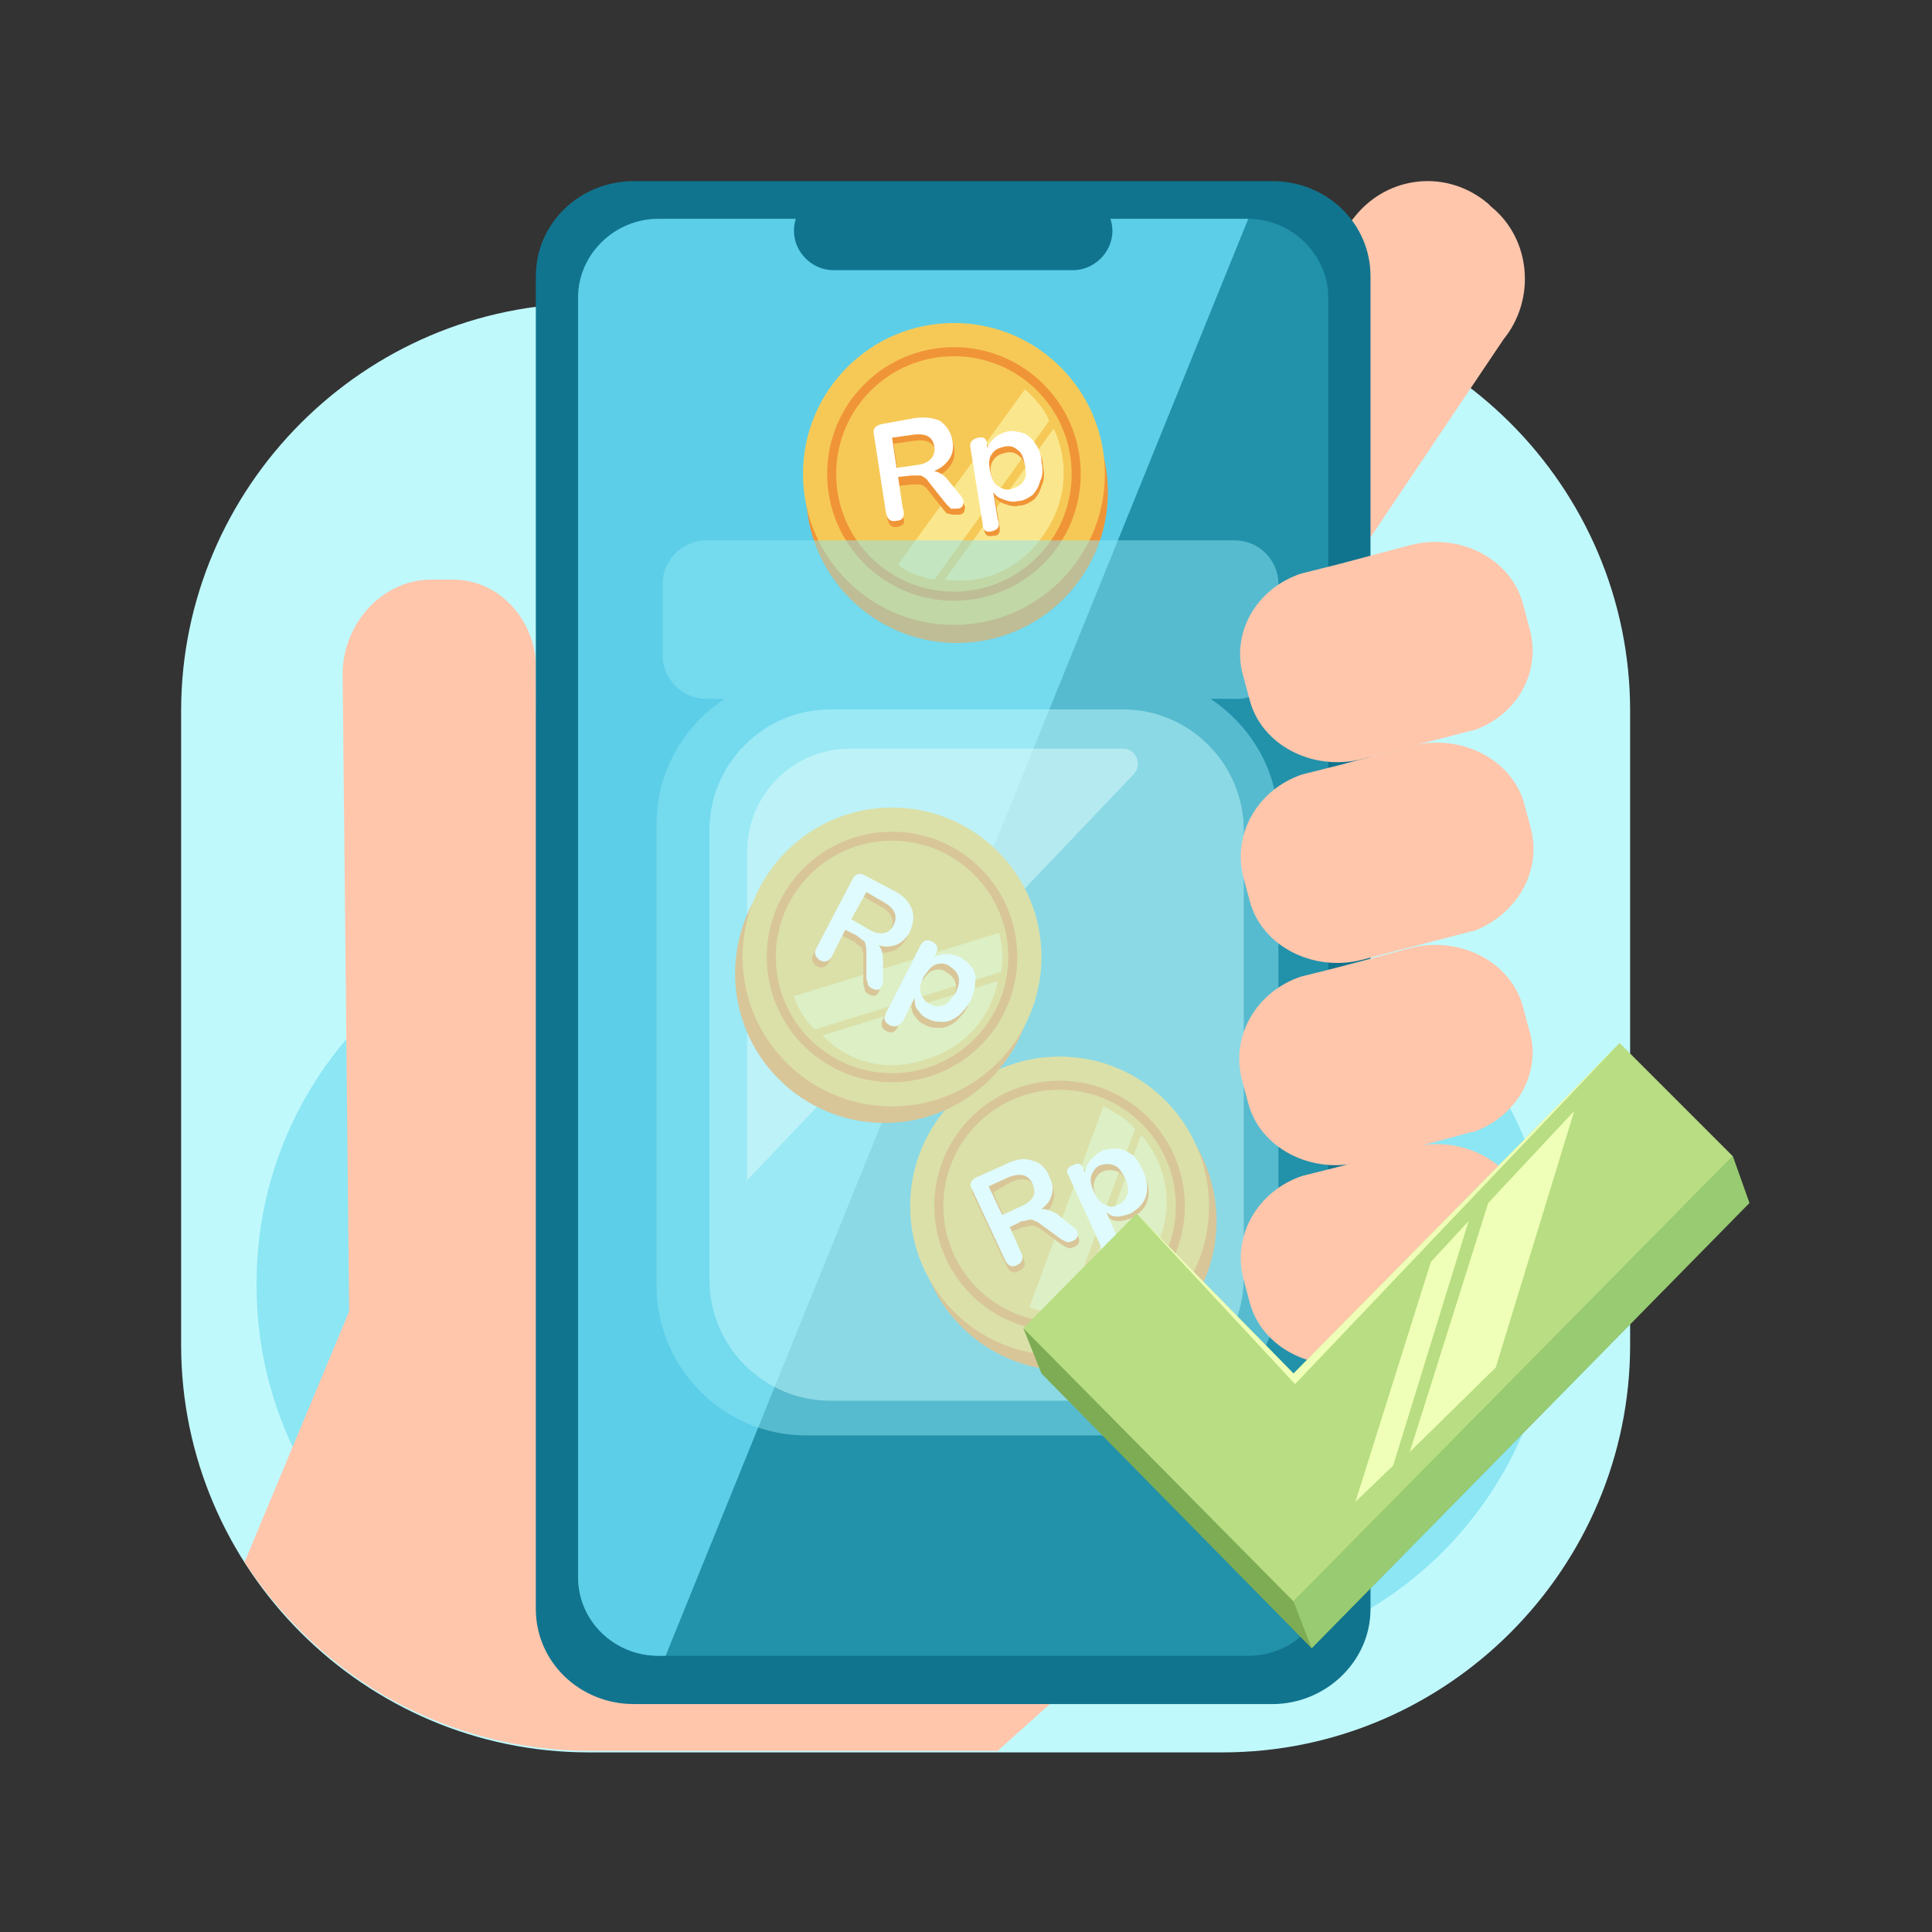 <svg width="128" height="128" viewBox="0 0 128 128" fill="none" xmlns="http://www.w3.org/2000/svg">
<rect x="0" y="0" width="128" height="128" fill="#333333" stroke="none"/>
<g clip-path="url(#clip0_1221_84311)">
<g clip-path="url(#clip1_1221_84311)">
<path d="M81 116.1H39C24.2 116.1 12 104 12 89.1V47.1C12 32.3 24.1 20.1 39 20.1H81C95.8 20.1 108 32.2 108 47.1V89.1C108 103.9 95.9 116.1 81 116.1Z" fill="#C0F9FC"/>
<path d="M78 110.1H41.9C28.1 110.1 17 98.9 17 85.2V85C17 71.2 28.2 60.1 41.9 60.1H78C91.8 60.1 102.9 71.3 102.9 85V85.1C102.9 98.9 91.8 110.1 78 110.1Z" fill="#8CE6F4"/>
<path d="M16.2 103.5C18.7 107.3 22.1 110.5 26.1 112.7C30 114.8 34.4 116 39.1 116H66.1L75.9 107.2L23.5 86L16.2 103.5Z" fill="#FFC6AC"/>
<path d="M35.5 43.9V44L36.1 105.5C36.1 108.9 33.5 111.7 30.4 111.8H28.8C25.8 111.9 23.4 109.4 23.3 106.2V103.7L22.7 44.7C22.7 41.3 25.3 38.5 28.4 38.4H30C32.9 38.4 35.3 40.8 35.5 43.9Z" fill="#FFC6AC"/>
<path d="M99.6 22.5L90.8 35.6L82.2 48.5C81.7 49.1 81.1 49.4 80.4 49.3C78.3 49.1 75.8 46.1 73.8 44.4L73.6 44.2C71 42 70.6 38 72.8 35.3L85.9 19.1L89.8 14.3C92 11.6 95.9 11.2 98.6 13.5L98.8 13.7C101.4 15.8 101.8 19.8 99.6 22.5Z" fill="#FFC6AC"/>
<path d="M84.3 112.9H42C38.4 112.9 35.5 110.1 35.5 106.6V18.3C35.5 14.8 38.4 12 42 12H84.3C87.9 12 90.8 14.8 90.8 18.3V106.6C90.8 110.1 87.8 112.9 84.3 112.9Z" fill="#11748E"/>
<path d="M88 19.7V104.5C88 107.4 85.6 109.7 82.7 109.7H43.6C40.7 109.7 38.3 107.3 38.3 104.5V19.7C38.3 16.8 40.7 14.5 43.6 14.5H82.7C85.6 14.5 88 16.9 88 19.7Z" fill="#2291AA"/>
<path d="M82.7 14.5H43.6C40.7 14.5 38.3 16.9 38.3 19.7V104.5C38.3 107.4 40.7 109.7 43.6 109.7H44.1L82.7 14.5Z" fill="#5DCEE8"/>
<path d="M71.101 17.9H55.201C53.801 17.9 52.601 16.7 52.601 15.3C52.601 13.8 53.801 12.7 55.201 12.7H71.101C72.501 12.7 73.701 13.9 73.701 15.3C73.701 16.7 72.501 17.9 71.101 17.9Z" fill="#11748E"/>
<path d="M63.4 42.6C68.923 42.6 73.4 38.123 73.4 32.6C73.4 27.077 68.923 22.6 63.4 22.6C57.877 22.6 53.4 27.077 53.4 32.6C53.4 38.123 57.877 42.6 63.4 42.6Z" fill="#F09537"/>
<path d="M63.2 41.4C68.723 41.4 73.2 36.923 73.2 31.4C73.2 25.877 68.723 21.4 63.2 21.4C57.677 21.4 53.2 25.877 53.2 31.4C53.2 36.923 57.677 41.4 63.2 41.4Z" fill="#F6C957"/>
<path d="M63.2 39.8C67.839 39.8 71.6 36.039 71.6 31.4C71.6 26.761 67.839 23 63.2 23C58.561 23 54.8 26.761 54.8 31.4C54.8 36.039 58.561 39.8 63.2 39.8Z" fill="#F09537"/>
<path d="M63.2 39.2C67.508 39.2 71 35.708 71 31.4C71 27.092 67.508 23.6 63.2 23.6C58.893 23.6 55.4 27.092 55.4 31.4C55.4 35.708 58.893 39.2 63.2 39.2Z" fill="#F6C957"/>
<path d="M59.5 37.4L67.9 25.8C67.9 25.8 69.2 26.9 69.5 27.9L61.9 38.4C61.9 38.4 60.4 38.2 59.5 37.4Z" fill="#FAE78D"/>
<path d="M62.601 38.4L69.801 28.4C69.801 28.4 71.701 31.8 69.101 35.5C66.501 39.2 62.601 38.4 62.601 38.4Z" fill="#FAE78D"/>
<path d="M59.5 34.9C59.1 35 58.9 34.8 58.8 34.4L58 29.2C57.9 28.8 58.1 28.6 58.5 28.5L60.7 28.1C61.4 28 62 28.1 62.4 28.3C62.8 28.6 63.1 29 63.2 29.6C63.3 30.1 63.2 30.5 63 30.8C62.8 31.1 62.5 31.4 62 31.6C62.3 31.7 62.6 31.8 62.9 32.2L63.8 33.3C63.9 33.5 64 33.6 63.9 33.8C63.9 34 63.7 34.1 63.5 34.1C63.3 34.1 63.2 34.1 63.1 34.1L62.7 34L61.5 32.5C61.4 32.3 61.2 32.2 61 32.1C60.8 32.1 60.6 32.1 60.4 32.1L59.5 32.2L59.8 34.2C60 34.6 59.9 34.8 59.5 34.9ZM59.5 31.4L60.9 31.2C61.7 31.1 62.1 30.6 62 30C61.9 29.3 61.4 29.1 60.6 29.2L59.2 29.4L59.5 31.4Z" fill="#F09537"/>
<path d="M65.8 35.5C65.4 35.6 65.201 35.4 65.201 35L64.4 30C64.3 29.6 64.501 29.4 64.9 29.3C65.3 29.2 65.501 29.4 65.501 29.8V30C65.6 29.7 65.8 29.5 66.001 29.3C66.201 29.1 66.501 29 66.8 28.9C67.201 28.8 67.501 28.9 67.9 29C68.201 29.1 68.501 29.4 68.701 29.7C68.9 30 69.1 30.4 69.1 30.9C69.201 31.4 69.201 31.8 69.001 32.2C68.9 32.6 68.701 32.9 68.501 33.1C68.201 33.3 67.9 33.5 67.501 33.5C67.201 33.6 66.9 33.5 66.6 33.4C66.3 33.3 66.1 33.2 65.9 32.9L66.201 34.7C66.3 35.3 66.201 35.5 65.8 35.5ZM67.1 32.8C67.4 32.7 67.701 32.6 67.9 32.3C68.1 32 68.1 31.7 68.001 31.2C67.9 30.7 67.8 30.4 67.501 30.2C67.3 30 67.001 29.9 66.6 30C66.201 30.1 66.001 30.2 65.8 30.5C65.6 30.8 65.6 31.1 65.701 31.6C65.8 32.1 65.9 32.4 66.201 32.6C66.501 32.8 66.8 32.9 67.1 32.8Z" fill="#F09537"/>
<path d="M59.401 34.5C59.001 34.6 58.8 34.4 58.7 34L57.901 28.8C57.8 28.4 58.001 28.2 58.401 28.1L60.6 27.7C61.3 27.6 61.901 27.7 62.3 27.9C62.7 28.2 63.001 28.6 63.1 29.2C63.2 29.7 63.1 30.1 62.901 30.4C62.7 30.7 62.401 31 61.901 31.2C62.2 31.3 62.501 31.4 62.8 31.8L63.7 32.9C63.8 33.1 63.901 33.2 63.8 33.4C63.8 33.6 63.6 33.7 63.401 33.7C63.2 33.7 63.1 33.7 63.001 33.7L62.7 33.4L61.501 31.9C61.401 31.7 61.2 31.6 61.001 31.5C60.8 31.5 60.6 31.5 60.401 31.5L59.501 31.6L59.8 33.6C60.001 34.2 59.8 34.5 59.401 34.5ZM59.401 31L60.8 30.8C61.6 30.7 62.001 30.2 61.901 29.6C61.8 28.9 61.3 28.7 60.501 28.8L59.1 29L59.401 31Z" fill="white"/>
<path d="M65.701 35.2C65.301 35.3 65.101 35.1 65.101 34.7L64.301 29.7C64.201 29.3 64.401 29.1 64.801 29C65.201 28.9 65.401 29.1 65.401 29.5V29.7C65.501 29.4 65.701 29.2 65.901 29C66.101 28.8 66.401 28.7 66.701 28.6C67.101 28.5 67.401 28.6 67.801 28.7C68.101 28.8 68.401 29.1 68.601 29.4C68.801 29.7 69.001 30.1 69.001 30.6C69.101 31.1 69.101 31.5 68.901 31.9C68.801 32.3 68.601 32.6 68.401 32.8C68.101 33 67.801 33.2 67.401 33.2C67.101 33.3 66.801 33.2 66.501 33.1C66.201 33 66.001 32.9 65.801 32.6L66.101 34.4C66.301 34.9 66.101 35.1 65.701 35.2ZM67.001 32.4C67.301 32.3 67.601 32.2 67.801 31.9C68.001 31.6 68.001 31.3 67.901 30.8C67.801 30.3 67.701 30 67.401 29.8C67.201 29.6 66.901 29.5 66.501 29.6C66.101 29.7 65.901 29.8 65.701 30.1C65.501 30.4 65.501 30.7 65.601 31.2C65.701 31.7 65.801 32 66.101 32.2C66.401 32.4 66.701 32.5 67.001 32.4Z" fill="white"/>
<path opacity="0.5" d="M84.7 43.4V38.7C84.7 37.1 83.4 35.8 81.8 35.8H46.8C45.2 35.8 43.9 37.1 43.9 38.7V43.4C43.9 45 45.2 46.3 46.8 46.3H48C45.3 48.1 43.5 51.1 43.5 54.6V85.2C43.5 90.6 47.9 95.1 53.4 95.1H74.8C80.2 95.1 84.7 90.7 84.7 85.2V54.6C84.7 51.1 82.9 48.1 80.2 46.3H81.8C83.4 46.4 84.7 45 84.7 43.4Z" fill="#8CE6F4"/>
<path opacity="0.5" d="M49.4 78.3L75.1 51.3C75.7 50.7 75.3 49.6 74.4 49.6H56.3C52.5 49.6 49.5 52.7 49.5 56.4V78.3H49.4Z" fill="white"/>
<path d="M70.7 90.8C76.167 90.8 80.6 86.368 80.6 80.9C80.6 75.432 76.167 71 70.7 71C65.232 71 60.8 75.432 60.8 80.9C60.8 86.368 65.232 90.8 70.7 90.8Z" fill="#F09537"/>
<path d="M70.2 89.8C75.667 89.8 80.1 85.368 80.1 79.9C80.1 74.432 75.667 70 70.2 70C64.732 70 60.3 74.432 60.3 79.9C60.3 85.368 64.732 89.8 70.2 89.8Z" fill="#F6C957"/>
<path d="M70.199 88.2C74.783 88.2 78.499 84.484 78.499 79.9C78.499 75.316 74.783 71.6 70.199 71.6C65.615 71.6 61.899 75.316 61.899 79.9C61.899 84.484 65.615 88.2 70.199 88.2Z" fill="#F09537"/>
<path d="M70.2 87.6C74.453 87.6 77.9 84.153 77.9 79.9C77.9 75.647 74.453 72.2 70.2 72.2C65.947 72.2 62.5 75.647 62.5 79.9C62.5 84.153 65.947 87.6 70.2 87.6Z" fill="#F6C957"/>
<path d="M68.2 86.6L73.1 73.3C73.1 73.3 74.6 74 75.2 74.8L70.7 86.9C70.8 86.9 69.3 87.1 68.2 86.6Z" fill="#FAE78D"/>
<path d="M71.399 86.7L75.599 75.2C75.599 75.2 78.399 78 76.799 82.2C75.299 86.5 71.399 86.7 71.399 86.7Z" fill="#FAE78D"/>
<path d="M67.499 84.2C67.199 84.4 66.899 84.3 66.699 83.9L64.499 79.2C64.299 78.9 64.399 78.6 64.799 78.4L66.799 77.5C67.399 77.2 67.999 77.1 68.499 77.3C68.999 77.4 69.399 77.8 69.599 78.3C69.799 78.7 69.899 79.1 69.799 79.5C69.699 79.9 69.499 80.2 69.099 80.5C69.399 80.5 69.699 80.6 70.099 80.8L71.199 81.7C71.399 81.8 71.499 82 71.499 82.2C71.499 82.4 71.399 82.5 71.199 82.6C70.999 82.7 70.899 82.7 70.799 82.7L70.399 82.5L68.899 81.4C68.699 81.3 68.499 81.2 68.399 81.2C68.199 81.2 68.099 81.3 67.799 81.3L66.999 81.6L67.799 83.4C67.999 83.8 67.899 84 67.499 84.2ZM66.599 80.8L67.899 80.2C68.699 79.8 68.899 79.4 68.599 78.7C68.299 78.1 67.799 78 66.999 78.3L65.799 79L66.599 80.8Z" fill="#F09537"/>
<path d="M73.799 83.1C73.499 83.3 73.199 83.2 73.099 82.8L70.999 78.2C70.799 77.9 70.899 77.6 71.299 77.5C71.599 77.3 71.899 77.4 71.999 77.8V78C71.999 77.7 72.099 77.5 72.299 77.2C72.499 77 72.699 76.8 72.999 76.6C73.399 76.4 73.699 76.4 74.099 76.4C74.499 76.4 74.799 76.6 75.099 76.8C75.399 77 75.599 77.4 75.799 77.8C75.999 78.2 76.099 78.6 76.099 79C76.099 79.4 75.999 79.7 75.799 80C75.599 80.3 75.299 80.5 74.999 80.7C74.699 80.8 74.399 80.9 74.099 80.9C73.799 80.9 73.599 80.8 73.399 80.6L74.099 82.2C74.199 82.7 74.099 83 73.799 83.1ZM74.299 80.2C74.599 80.1 74.799 79.8 74.899 79.5C74.999 79.2 74.899 78.8 74.699 78.4C74.499 78 74.299 77.7 73.999 77.6C73.699 77.5 73.399 77.5 73.099 77.6C72.799 77.7 72.599 78 72.499 78.3C72.399 78.6 72.499 79 72.699 79.4C72.899 79.8 73.099 80.1 73.399 80.2C73.599 80.3 73.899 80.3 74.299 80.2Z" fill="#F09537"/>
<path d="M67.4 83.8C67.1 84 66.8 83.9 66.6 83.5L64.4 78.8C64.2 78.5 64.3 78.2 64.7 78L66.7 77.1C67.3 76.8 67.9 76.7 68.4 76.9C68.9 77 69.3 77.4 69.5 77.9C69.7 78.3 69.8 78.7 69.7 79.1C69.6 79.5 69.4 79.8 69 80.1C69.3 80.1 69.6 80.2 70 80.4L71.1 81.3C71.3 81.4 71.4 81.6 71.4 81.8C71.4 82 71.3 82.1 71.1 82.2C70.9 82.3 70.8 82.3 70.7 82.3L70.3 82.1L68.8 81C68.6 80.9 68.4 80.8 68.3 80.8C68.1 80.8 68 80.9 67.7 80.9L66.9 81.3L67.7 83.1C67.8 83.4 67.7 83.7 67.4 83.8ZM66.4 80.5L67.7 79.9C68.5 79.5 68.7 79.1 68.4 78.4C68.1 77.8 67.6 77.7 66.8 78L65.5 78.6L66.4 80.5Z" fill="white"/>
<path d="M73.6 82.8C73.3 83 73 82.9 72.9 82.5L70.8 77.9C70.6 77.6 70.7 77.3 71.1 77.2C71.4 77 71.7 77.1 71.8 77.5L71.9 77.7C71.9 77.4 72 77.2 72.2 76.9C72.4 76.7 72.6 76.5 72.9 76.3C73.3 76.1 73.6 76.1 74 76.1C74.4 76.1 74.7 76.3 75 76.5C75.3 76.7 75.5 77.1 75.7 77.5C75.9 77.9 76 78.3 76 78.7C76 79.1 75.9 79.4 75.7 79.7C75.5 80 75.2 80.2 74.9 80.4C74.6 80.5 74.3 80.6 74 80.6C73.7 80.6 73.5 80.5 73.3 80.3L74 81.9C74 82.3 73.9 82.6 73.6 82.8ZM74.1 79.8C74.4 79.7 74.6 79.4 74.7 79.1C74.8 78.8 74.7 78.4 74.5 78C74.3 77.6 74.1 77.3 73.8 77.2C73.5 77.1 73.2 77.1 72.9 77.2C72.6 77.3 72.4 77.6 72.3 77.9C72.2 78.2 72.3 78.6 72.5 79C72.7 79.4 72.9 79.7 73.2 79.8C73.5 80 73.8 80 74.1 79.8Z" fill="white"/>
<path d="M58.6 74.4C64.068 74.4 68.5 69.968 68.5 64.5C68.5 59.032 64.068 54.6 58.6 54.6C53.133 54.6 48.7 59.032 48.7 64.5C48.7 69.968 53.133 74.4 58.6 74.4Z" fill="#F09537"/>
<path d="M59.1 73.3C64.568 73.3 69 68.868 69 63.4C69 57.932 64.568 53.5 59.1 53.5C53.633 53.5 49.2 57.932 49.2 63.4C49.2 68.868 53.633 73.3 59.1 73.3Z" fill="#F6C957"/>
<path d="M59.1 71.7C63.684 71.7 67.4 67.984 67.4 63.4C67.4 58.816 63.684 55.1 59.1 55.1C54.516 55.1 50.8 58.816 50.8 63.4C50.8 67.984 54.516 71.7 59.1 71.7Z" fill="#F09537"/>
<path d="M59.1 71.1C63.353 71.1 66.8 67.653 66.8 63.4C66.8 59.147 63.353 55.7 59.1 55.7C54.848 55.7 51.4 59.147 51.4 63.4C51.4 67.653 54.848 71.1 59.1 71.1Z" fill="#F6C957"/>
<path d="M52.601 66L66.201 61.8C66.201 61.8 66.601 63.4 66.301 64.4L54.001 68.2C53.901 68.2 52.901 67.1 52.601 66Z" fill="#FAE78D"/>
<path d="M54.5 68.6L66.1 65C66.1 65 65.6 68.9 61.3 70.2C57 71.6 54.5 68.6 54.5 68.6Z" fill="#FAE78D"/>
<path d="M54.1 64C53.8 63.8 53.7 63.5 53.9 63.2L56.3 58.6C56.5 58.3 56.8 58.2 57.1 58.4L59 59.4C59.6 59.7 60 60.1 60.2 60.6C60.4 61.1 60.3 61.6 60.1 62.1C59.9 62.5 59.6 62.8 59.2 63C58.8 63.1 58.4 63.2 58 63C58.2 63.2 58.3 63.6 58.3 64V65.4C58.3 65.6 58.2 65.8 58.1 65.9C58 66 57.8 66 57.6 65.9C57.4 65.8 57.3 65.7 57.3 65.6L57.2 65.2V63.3C57.2 63.1 57.1 62.9 57.1 62.8C57 62.7 56.8 62.6 56.6 62.4L55.8 62L54.9 63.8C54.7 64.1 54.4 64.2 54.1 64ZM56.2 61.2L57.4 61.9C58.1 62.3 58.7 62.2 59 61.6C59.3 61 59.1 60.5 58.4 60.1L57.2 59.4L56.2 61.2Z" fill="#F09537"/>
<path d="M58.7 68.3C58.4 68.1 58.3 67.9 58.5 67.5L60.8 63C61 62.7 61.2 62.6 61.6 62.8C62 63 62 63.2 61.8 63.6L61.7 63.8C61.9 63.7 62.2 63.6 62.5 63.6C62.8 63.6 63.1 63.7 63.4 63.8C63.7 64 64 64.2 64.2 64.5C64.4 64.8 64.5 65.1 64.4 65.5C64.4 65.9 64.3 66.3 64.1 66.7C63.9 67.1 63.6 67.4 63.3 67.7C63 67.9 62.7 68.1 62.3 68.1C62 68.1 61.6 68.1 61.3 67.9C61 67.8 60.8 67.6 60.6 67.3C60.4 67.1 60.4 66.8 60.4 66.5L59.5 68C59.3 68.4 59.1 68.5 58.7 68.3ZM61.4 66.9C61.7 67.1 62 67.1 62.3 67C62.6 66.9 62.8 66.6 63.1 66.2C63.3 65.8 63.4 65.4 63.3 65.1C63.2 64.8 63 64.6 62.7 64.4C62.4 64.2 62.1 64.2 61.8 64.3C61.5 64.4 61.3 64.7 61 65.1C60.8 65.5 60.7 65.9 60.8 66.2C60.9 66.5 61.1 66.7 61.4 66.9Z" fill="#F09537"/>
<path d="M54.3 63.6C54 63.4 53.9 63.1 54.1 62.8L56.5 58.2C56.7 57.9 57 57.8 57.3 58L59.2 59C59.8 59.3 60.2 59.7 60.4 60.2C60.6 60.7 60.5 61.2 60.3 61.7C60.1 62.1 59.8 62.4 59.4 62.6C59 62.7 58.6 62.8 58.2 62.6C58.4 62.8 58.5 63.2 58.5 63.6V65C58.5 65.2 58.4 65.4 58.3 65.5C58.2 65.6 58 65.6 57.8 65.5C57.6 65.4 57.5 65.3 57.5 65.2L57.4 64.8V62.9C57.4 62.7 57.3 62.5 57.3 62.4C57.2 62.3 57 62.2 56.8 62L56 61.6L55.1 63.4C54.9 63.7 54.6 63.8 54.3 63.6ZM56.4 60.9L57.6 61.6C58.3 62 58.9 61.9 59.2 61.3C59.5 60.7 59.3 60.2 58.6 59.8L57.4 59.1L56.4 60.9Z" fill="white"/>
<path d="M58.9 67.9C58.6 67.7 58.5 67.5 58.7 67.1L61 62.6C61.2 62.3 61.4 62.2 61.8 62.4C62.1 62.6 62.2 62.8 62 63.2L61.9 63.4C62.1 63.3 62.4 63.2 62.7 63.2C63 63.2 63.3 63.3 63.6 63.4C63.9 63.6 64.2 63.8 64.4 64.1C64.6 64.4 64.7 64.7 64.6 65.1C64.6 65.5 64.5 65.9 64.3 66.3C64.1 66.7 63.8 67 63.5 67.3C63.2 67.5 62.9 67.7 62.5 67.7C62.2 67.7 61.8 67.7 61.5 67.5C61.2 67.4 61 67.2 60.8 66.9C60.6 66.7 60.6 66.4 60.6 66.1L59.8 67.7C59.5 68 59.3 68.1 58.9 67.9ZM61.6 66.5C61.9 66.7 62.2 66.7 62.5 66.6C62.8 66.5 63 66.2 63.3 65.8C63.5 65.4 63.6 65 63.5 64.7C63.4 64.4 63.2 64.2 62.9 64C62.6 63.8 62.3 63.8 62 63.9C61.7 64 61.5 64.3 61.2 64.7C61 65.1 60.9 65.5 61 65.8C61.1 66.1 61.3 66.4 61.6 66.5Z" fill="white"/>
<path opacity="0.5" d="M74.3 92.8H55C50.6 92.8 47 89.2 47 84.8V55C47 50.6 50.6 47 55 47H74.4C78.8 47 82.4 50.6 82.4 55V84.8C82.3 89.2 78.7 92.8 74.3 92.8Z" fill="#C0F9FC"/>
<path d="M97.6 48.4H97.5L90.2 50.3C87 51.1 83.6 49.4 82.8 46.4L82.4 44.9C81.5 42 83.2 39 86.2 38L88.6 37.4L93.5 36.1C96.7 35.3 100.1 37 100.9 40L101.3 41.5C102.2 44.5 100.5 47.4 97.6 48.4Z" fill="#FFC6AC"/>
<path d="M97.6 61.7H97.5L90.2 63.6C87 64.4 83.6 62.7 82.8 59.7L82.4 58.2C81.6 55.3 83.3 52.3 86.3 51.3L88.7 50.7L93.6 49.4C96.8 48.6 100.2 50.3 101 53.3L101.4 54.8C102.2 57.7 100.5 60.6 97.6 61.7Z" fill="#FFC6AC"/>
<path d="M97.6 75H97.5L90.1 77C86.9 77.8 83.5 76.1 82.7 73.1L82.3 71.6C81.5 68.7 83.2 65.7 86.2 64.7L88.6 64.1L93.5 62.8C96.7 62 100.1 63.7 100.9 66.7L101.3 68.2C102.2 71 100.5 74 97.6 75Z" fill="#FFC6AC"/>
<path d="M97.6 88.3H97.5L90.2 90.2C87 91 83.6 89.3 82.8 86.3L82.4 84.8C81.6 81.9 83.3 78.9 86.3 77.9L88.7 77.3L93.6 76C96.8 75.2 100.2 76.9 101 79.9L101.4 81.4C102.2 84.3 100.5 87.3 97.6 88.3Z" fill="#FFC6AC"/>
<path d="M69 91L86.9 109.2L115.9 79.7L114.8 76.6L86.9 94L67.8 88L69 91Z" fill="#7EAC54"/>
<path d="M67.8 88L85.7 106.1L114.8 76.6L107.3 69.1L85.7 91L75.3 80.4L67.8 88Z" fill="#B8DD82"/>
<path d="M85.7 106.1L86.9 109.2L115.9 79.7L114.8 76.6L85.7 106.1Z" fill="#98CB72"/>
<path d="M98.599 79.7L93.399 96.2L99.099 90.6L104.299 73.6L98.599 79.7Z" fill="#EFFFB7"/>
<path d="M94.8 83.6L89.8 99.5L92.3 97.1L97.3 80.9L94.8 83.6Z" fill="#EFFFB7"/>
<path d="M75.3 80.4L85.7 91L107.3 69.1L85.8 91.7L75.3 80.4Z" fill="#EFFFB7"/>
</g>
</g>
<defs>
<clipPath id="clip0_1221_84311">
<rect width="103.9" height="104.1" fill="white" transform="translate(12 12)"/>
</clipPath>
<clipPath id="clip1_1221_84311">
<rect width="103.9" height="104.1" fill="white" transform="translate(12 12)"/>
</clipPath>
</defs>
</svg>
